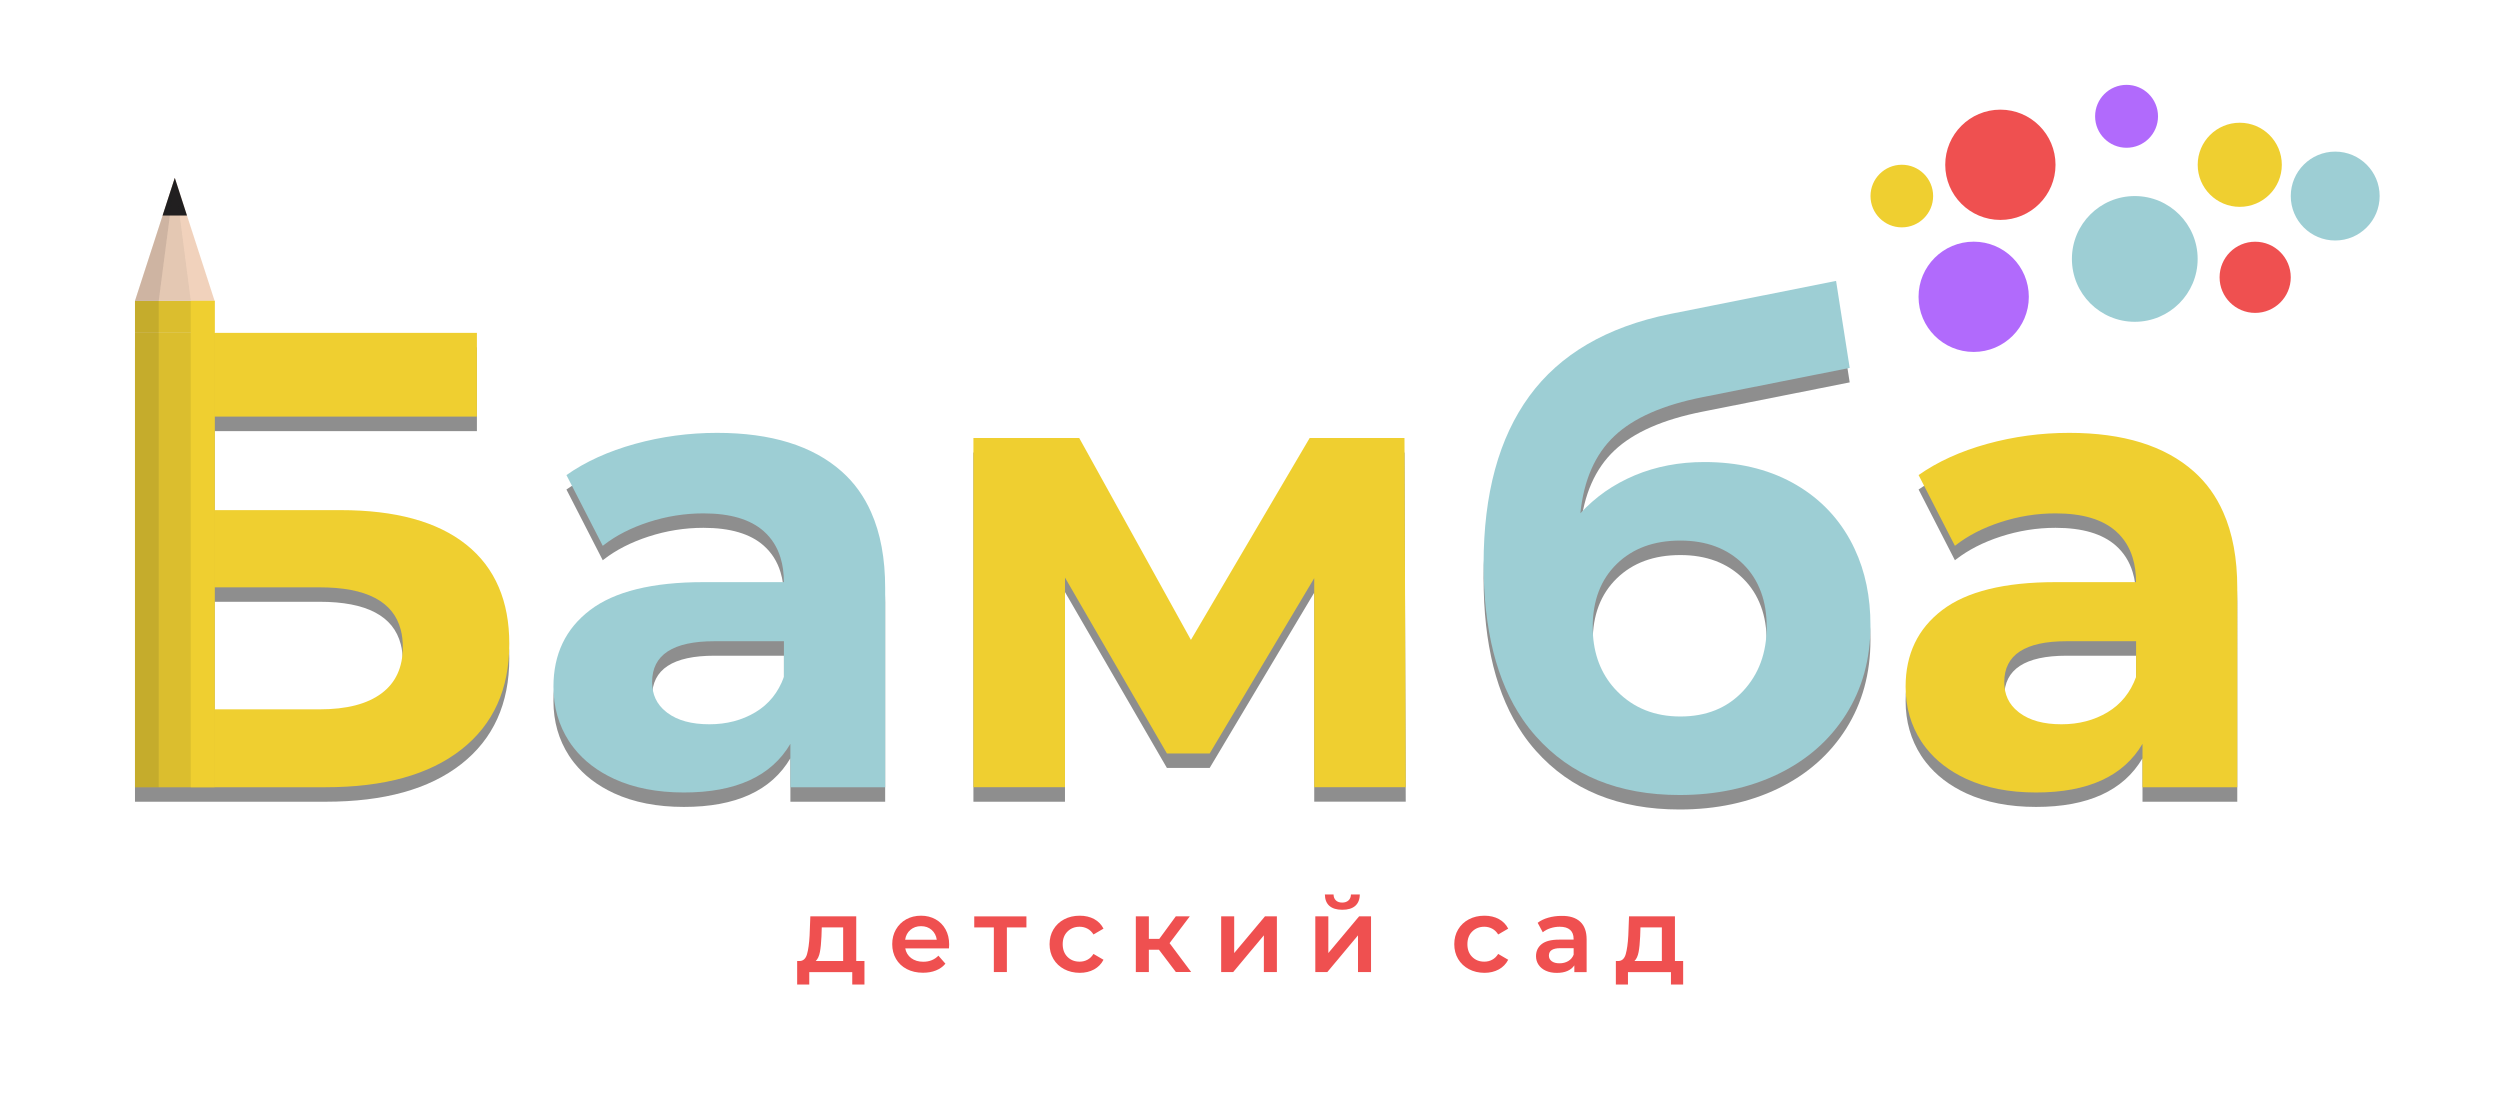 <?xml version="1.0" encoding="UTF-8"?> <!-- Generator: Adobe Illustrator 26.0.2, SVG Export Plug-In . SVG Version: 6.00 Build 0) --> <svg xmlns="http://www.w3.org/2000/svg" xmlns:xlink="http://www.w3.org/1999/xlink" id="Слой_1" x="0px" y="0px" viewBox="0 0 514.14 225.13" style="enable-background:new 0 0 514.14 225.13;" xml:space="preserve"> <style type="text/css"> .st0{fill:#EF5050;} .st1{fill:#8E8E8E;} .st2{fill:#EFCF30;} .st3{fill:#B16AFC;} .st4{fill:#9DCED4;} .st5{fill:#5B2834;} .st6{fill:#E5BDC6;} .st7{fill:#FADAC3;} .st8{fill:#211F20;} .st9{opacity:0.1;fill:#211F20;} .st10{opacity:0.2;fill:#211F20;} .st11{opacity:0.04;fill:#211F20;} </style> <g> <g> <path class="st0" d="M177.78,197.64v4.83h-2.51v-2.55h-8.84v2.55h-2.49v-4.83h0.54c0.73-0.03,1.23-0.5,1.49-1.41 s0.44-2.19,0.53-3.85l0.15-3.93h9.44v9.18H177.78z M168.62,195.79c-0.16,0.83-0.44,1.45-0.86,1.85h5.64v-6.91h-4.4l-0.06,1.85 C168.88,193.89,168.78,194.96,168.62,195.79z"></path> <path class="st0" d="M195.16,195.04h-8.99c0.16,0.84,0.57,1.51,1.23,2.01c0.67,0.49,1.49,0.74,2.48,0.74 c1.26,0,2.3-0.42,3.11-1.25l1.44,1.65c-0.52,0.62-1.17,1.08-1.95,1.39c-0.79,0.32-1.67,0.47-2.66,0.47 c-1.26,0-2.37-0.25-3.33-0.75c-0.96-0.5-1.7-1.2-2.22-2.09c-0.52-0.89-0.78-1.91-0.78-3.04c0-1.12,0.25-2.12,0.76-3.01 c0.51-0.89,1.21-1.59,2.11-2.09c0.9-0.5,1.92-0.75,3.05-0.75c1.12,0,2.11,0.25,2.99,0.74c0.88,0.49,1.57,1.19,2.06,2.08 c0.49,0.89,0.74,1.93,0.74,3.1C195.2,194.43,195.19,194.7,195.16,195.04z M187.23,191.23c-0.59,0.51-0.96,1.18-1.08,2.03h6.5 c-0.11-0.83-0.47-1.5-1.05-2.02c-0.59-0.52-1.32-0.77-2.19-0.77C188.55,190.47,187.83,190.73,187.23,191.23z"></path> <path class="st0" d="M211.08,190.73h-4.01v9.18h-2.68v-9.18h-4.03v-2.27h10.73V190.73z"></path> <path class="st0" d="M218.85,199.31c-0.94-0.5-1.68-1.2-2.21-2.09c-0.53-0.89-0.79-1.91-0.79-3.04s0.26-2.14,0.79-3.03 c0.53-0.89,1.26-1.58,2.2-2.08c0.94-0.5,2.01-0.75,3.21-0.75c1.13,0,2.12,0.23,2.97,0.69c0.85,0.46,1.49,1.12,1.92,1.97l-2.06,1.2 c-0.33-0.53-0.74-0.93-1.23-1.19s-1.03-0.4-1.62-0.4c-1,0-1.83,0.33-2.49,0.98c-0.66,0.65-0.99,1.52-0.99,2.61 s0.33,1.96,0.98,2.61c0.65,0.65,1.48,0.98,2.5,0.98c0.59,0,1.13-0.13,1.62-0.4c0.49-0.26,0.9-0.66,1.23-1.19l2.06,1.2 c-0.44,0.86-1.09,1.52-1.94,1.99c-0.85,0.46-1.83,0.7-2.95,0.7C220.86,200.06,219.79,199.81,218.85,199.31z"></path> <path class="st0" d="M238.35,195.32h-2.08v4.59h-2.68v-11.46h2.68v4.63h2.15l3.39-4.63h2.88l-4.16,5.51l4.44,5.94h-3.15 L238.35,195.32z"></path> <path class="st0" d="M251.14,188.45h2.68v7.55l6.33-7.55h2.45v11.46h-2.68v-7.55l-6.31,7.55h-2.47V188.45z"></path> <path class="st0" d="M270.5,188.45h2.68v7.55l6.33-7.55h2.45v11.46h-2.68v-7.55l-6.31,7.55h-2.47V188.45z M273.4,186.3 c-0.61-0.54-0.92-1.32-0.93-2.35h1.78c0.01,0.51,0.17,0.92,0.48,1.22c0.31,0.3,0.74,0.45,1.3,0.45c0.54,0,0.98-0.15,1.3-0.45 c0.32-0.3,0.49-0.71,0.5-1.22h1.82c-0.01,1.03-0.33,1.81-0.94,2.35c-0.62,0.54-1.5,0.8-2.66,0.8 C274.89,187.1,274.01,186.83,273.4,186.3z"></path> <path class="st0" d="M302.08,199.31c-0.94-0.5-1.68-1.2-2.21-2.09c-0.53-0.89-0.79-1.91-0.79-3.04s0.26-2.14,0.79-3.03 s1.26-1.58,2.2-2.08c0.94-0.5,2.01-0.75,3.21-0.75c1.13,0,2.12,0.23,2.97,0.69c0.85,0.46,1.49,1.12,1.92,1.97l-2.06,1.2 c-0.33-0.53-0.74-0.93-1.23-1.19c-0.49-0.26-1.03-0.4-1.62-0.4c-1,0-1.83,0.33-2.49,0.98c-0.66,0.65-0.99,1.52-0.99,2.61 s0.33,1.96,0.98,2.61c0.65,0.65,1.48,0.98,2.5,0.98c0.59,0,1.13-0.13,1.62-0.4c0.49-0.26,0.9-0.66,1.23-1.19l2.06,1.2 c-0.44,0.86-1.09,1.52-1.94,1.99c-0.85,0.46-1.83,0.7-2.95,0.7C304.09,200.06,303.02,199.81,302.08,199.31z"></path> <path class="st0" d="M324.96,189.54c0.89,0.81,1.34,2.03,1.34,3.66v6.72h-2.53v-1.39c-0.33,0.5-0.8,0.88-1.41,1.15 s-1.34,0.4-2.2,0.4s-1.61-0.15-2.25-0.44s-1.14-0.7-1.49-1.22s-0.53-1.11-0.53-1.77c0-1.03,0.38-1.86,1.15-2.48 c0.77-0.62,1.97-0.93,3.62-0.93h2.96v-0.17c0-0.8-0.24-1.42-0.72-1.84c-0.48-0.43-1.19-0.64-2.14-0.64c-0.64,0-1.28,0.1-1.9,0.3 s-1.15,0.48-1.58,0.84l-1.05-1.95c0.6-0.46,1.32-0.81,2.17-1.05c0.84-0.24,1.74-0.37,2.68-0.37 C322.78,188.32,324.07,188.73,324.96,189.54z M322.52,197.65c0.52-0.31,0.89-0.75,1.11-1.32V195h-2.77 c-1.54,0-2.32,0.51-2.32,1.52c0,0.49,0.19,0.87,0.58,1.16c0.39,0.29,0.92,0.43,1.61,0.43 C321.4,198.11,321.99,197.96,322.52,197.65z"></path> <path class="st0" d="M346.15,197.64v4.83h-2.51v-2.55h-8.84v2.55h-2.49v-4.83h0.54c0.73-0.03,1.23-0.5,1.49-1.41 s0.44-2.19,0.53-3.85l0.15-3.93h9.44v9.18H346.15z M336.99,195.79c-0.16,0.83-0.44,1.45-0.86,1.85h5.64v-6.91h-4.4l-0.06,1.85 C337.25,193.89,337.15,194.96,336.99,195.79z"></path> </g> <g> <g> <path class="st1" d="M102.58,123.75c-1.47-3.47-3.71-6.4-6.71-8.79c-5.92-4.72-14.54-7.08-25.83-7.08h-25.9V88.66h53.94V71.43 H27.76v93.45h39.21c12.02,0,21.31-2.58,27.89-7.74c6.59-5.16,9.88-12.42,9.88-21.76C104.74,131,104.02,127.11,102.58,123.75z M44.13,123.76h21.62c9.61,0,15.17,2.91,16.67,8.74c0.28,1.08,0.42,2.26,0.42,3.54c0,4.18-1.46,7.36-4.4,9.54 c-2.93,2.18-7.16,3.27-12.69,3.27H44.13V123.76z"></path> <path class="st1" d="M381.42,115.88c-0.29-0.63-0.6-1.25-0.94-1.86c-2.8-5.07-6.79-9.01-11.95-11.82 c-5.16-2.8-11.18-4.2-18.03-4.2c-5.16,0-9.92,0.91-14.29,2.73c-2.2,0.93-4.25,2.05-6.13,3.36c-1.84,1.3-3.53,2.78-5.07,4.45 c0.71-6.85,3.04-12.15,7-15.89c3.96-3.74,10.03-6.4,18.23-8.01l30.16-6l-2-12.75l-0.8-5.14l-34.18,6.81 c-13,2.66-22.63,8.29-28.9,16.88c-6.27,8.59-9.41,20.1-9.41,34.52c0,13.48,2.68,24.13,8.04,31.97c0.84,1.23,1.74,2.38,2.71,3.47 c7.15,8.05,17.02,12.08,29.56,12.08c7.56,0,14.33-1.45,20.29-4.33c5.96-2.89,10.61-6.99,13.96-12.29c3.33-5.29,5-11.37,5-18.23 C384.68,125.76,383.6,120.51,381.42,115.88z M327.55,131.91c0-5.42,1.65-9.74,4.94-12.95s7.65-4.81,13.08-4.81 c5.34,0,9.63,1.61,12.89,4.81c1.66,1.63,2.89,3.56,3.7,5.78c0.79,2.11,1.17,4.51,1.17,7.16c0,5.34-1.62,9.74-4.87,13.22 c-3.25,3.47-7.54,5.21-12.89,5.21c-5.25,0-9.56-1.72-12.95-5.14c-0.38-0.38-0.73-0.77-1.07-1.18 C328.89,140.76,327.55,136.74,327.55,131.91z"></path> <g> <path class="st1" d="M457.22,108.31c-1.45-3.29-3.47-6.09-6.05-8.38c-5.96-5.29-14.51-7.94-25.63-7.94 c-5.78,0-11.41,0.76-16.89,2.27c-5.47,1.52-10.16,3.65-14.08,6.41l7.47,14.55c0.07-0.06,0.14-0.11,0.22-0.17 c2.53-1.96,5.59-3.53,9.19-4.7c3.69-1.2,7.45-1.8,11.28-1.8c5.52,0,9.65,1.22,12.42,3.67c1.63,1.45,2.78,3.26,3.44,5.43 c0.47,1.51,0.7,3.19,0.7,5.04h-16.56c-10.5,0-18.27,1.92-23.29,5.74c-5.03,3.83-7.54,9.08-7.54,15.76 c0,4.18,1.07,7.92,3.2,11.22c0.31,0.48,0.65,0.95,1.01,1.4c2.06,2.63,4.81,4.74,8.26,6.34c4.05,1.86,8.83,2.8,14.36,2.8 c10.67,0,17.98-3.34,21.89-10.01v8.94h19.49V123.9C460.11,117.84,459.15,112.65,457.22,108.31z M412.19,143.25 c0-5.6,4.27-8.4,12.82-8.4h14.29v7.34c-1.16,3.2-3.12,5.62-5.87,7.27c-2.76,1.65-5.92,2.47-9.48,2.47 c-3.65,0-6.51-0.78-8.6-2.34c-0.1-0.07-0.2-0.15-0.29-0.23C413.13,147.84,412.19,145.79,412.19,143.25z"></path> </g> <path class="st1" d="M179.15,108.31c-1.45-3.29-3.47-6.09-6.05-8.38c-5.96-5.29-14.51-7.94-25.63-7.94 c-5.79,0-11.42,0.76-16.89,2.27c-5.47,1.52-10.17,3.65-14.09,6.41l7.47,14.55c0.07-0.06,0.14-0.11,0.22-0.17 c2.53-1.96,5.6-3.53,9.19-4.7c3.69-1.2,7.45-1.8,11.29-1.8c5.51,0,9.65,1.22,12.41,3.67c1.63,1.45,2.78,3.26,3.44,5.43 c0.47,1.51,0.7,3.19,0.7,5.04h-16.55c-10.5,0-18.27,1.92-23.3,5.74c-5.03,3.83-7.54,9.08-7.54,15.76c0,4.18,1.07,7.92,3.2,11.22 c0.32,0.49,0.66,0.97,1.03,1.43c2.06,2.62,4.81,4.72,8.25,6.31c4.04,1.86,8.83,2.8,14.35,2.8c10.69,0,17.98-3.34,21.9-10.01v8.94 h19.49V123.9C182.04,117.84,181.08,112.65,179.15,108.31z M134.11,143.25c0-5.6,4.27-8.4,12.82-8.4h14.29v7.34 c-1.16,3.2-3.11,5.62-5.87,7.27c-2.76,1.65-5.92,2.47-9.47,2.47c-3.65,0-6.52-0.78-8.61-2.34c-0.1-0.07-0.2-0.15-0.29-0.23 C135.06,147.84,134.11,145.79,134.11,143.25z"></path> <g> <path class="st1" d="M288.86,97.81l-0.02-4.75h-19.5l-24.36,41.42l-0.06,0.1l-20.34-36.77l-2.63-4.75h-21.76v71.82h18.83v-43.12 l2.75,4.75l18.21,31.42h8.8l21.5-36.05v42.99h18.82L288.86,97.81z"></path> </g> </g> <g> <circle class="st2" cx="460.62" cy="33.89" r="8.65"></circle> <circle class="st2" cx="391.12" cy="40.32" r="6.44"></circle> <circle class="st3" cx="405.9" cy="61.04" r="11.34"></circle> <circle class="st3" cx="437.34" cy="23.92" r="6.47"></circle> <circle class="st0" cx="411.39" cy="33.89" r="11.34"></circle> <circle class="st0" cx="463.79" cy="57.03" r="7.32"></circle> <circle class="st4" cx="439.03" cy="53.25" r="12.93"></circle> <circle class="st4" cx="480.25" cy="40.32" r="9.14"></circle> </g> <path class="st2" d="M102.58,120.78c-1.47-3.47-3.71-6.4-6.71-8.79c-5.92-4.72-14.54-7.08-25.83-7.08h-25.9V85.68h53.94V68.45 H27.76v93.45h39.21c12.02,0,21.31-2.58,27.89-7.74c6.59-5.16,9.88-12.42,9.88-21.76C104.74,128.02,104.02,124.14,102.58,120.78z M44.13,120.79h21.62c9.61,0,15.17,2.91,16.67,8.74c0.28,1.08,0.42,2.26,0.42,3.54c0,4.18-1.46,7.36-4.4,9.54 c-2.93,2.18-7.16,3.27-12.69,3.27H44.13V120.79z"></path> <path class="st4" d="M381.42,112.9c-0.29-0.63-0.6-1.25-0.94-1.86c-2.8-5.07-6.79-9.01-11.95-11.82c-5.16-2.8-11.18-4.2-18.03-4.2 c-5.16,0-9.92,0.91-14.29,2.73c-2.2,0.93-4.25,2.05-6.13,3.36c-1.84,1.3-3.53,2.78-5.07,4.45c0.71-6.85,3.04-12.15,7-15.89 c3.96-3.74,10.03-6.4,18.23-8.01l30.16-6l-2-12.75l-0.8-5.14l-34.18,6.81c-13,2.66-22.63,8.29-28.9,16.88 c-6.27,8.59-9.41,20.1-9.41,34.52c0,13.48,2.68,24.13,8.04,31.97c0.84,1.23,1.74,2.38,2.71,3.47 c7.15,8.05,17.02,12.08,29.56,12.08c7.56,0,14.33-1.45,20.29-4.33c5.96-2.89,10.61-6.99,13.96-12.29c3.33-5.29,5-11.37,5-18.23 C384.68,122.79,383.6,117.53,381.42,112.9z M327.55,128.93c0-5.42,1.65-9.74,4.94-12.95s7.65-4.81,13.08-4.81 c5.34,0,9.63,1.61,12.89,4.81c1.66,1.63,2.89,3.56,3.7,5.78c0.79,2.11,1.17,4.51,1.17,7.16c0,5.34-1.62,9.74-4.87,13.22 c-3.25,3.47-7.54,5.21-12.89,5.21c-5.25,0-9.56-1.72-12.95-5.14c-0.38-0.38-0.73-0.77-1.07-1.18 C328.89,137.78,327.55,133.76,327.55,128.93z"></path> <g> <path class="st2" d="M457.22,105.34c-1.45-3.29-3.47-6.09-6.05-8.38c-5.96-5.29-14.51-7.94-25.63-7.94 c-5.78,0-11.41,0.76-16.89,2.27c-5.47,1.52-10.16,3.65-14.08,6.41l7.47,14.55c0.07-0.06,0.14-0.11,0.22-0.17 c2.53-1.96,5.59-3.53,9.19-4.7c3.69-1.2,7.45-1.8,11.28-1.8c5.52,0,9.65,1.22,12.42,3.67c1.63,1.45,2.78,3.26,3.44,5.43 c0.47,1.51,0.7,3.19,0.7,5.04h-16.56c-10.5,0-18.27,1.92-23.29,5.74c-5.03,3.83-7.54,9.08-7.54,15.76c0,4.18,1.07,7.92,3.2,11.22 c0.31,0.48,0.65,0.95,1.01,1.4c2.06,2.63,4.81,4.74,8.26,6.34c4.05,1.86,8.83,2.8,14.36,2.8c10.67,0,17.98-3.34,21.89-10.01v8.94 h19.49v-40.98C460.11,114.86,459.15,109.67,457.22,105.34z M412.19,140.27c0-5.6,4.27-8.4,12.82-8.4h14.29v7.34 c-1.16,3.2-3.12,5.62-5.87,7.27c-2.76,1.65-5.92,2.47-9.48,2.47c-3.65,0-6.51-0.78-8.6-2.34c-0.1-0.07-0.2-0.15-0.29-0.23 C413.13,144.87,412.19,142.82,412.19,140.27z"></path> </g> <path class="st4" d="M179.15,105.34c-1.45-3.29-3.47-6.09-6.05-8.38c-5.96-5.29-14.51-7.94-25.63-7.94 c-5.79,0-11.42,0.76-16.89,2.27c-5.47,1.52-10.17,3.65-14.09,6.41l7.47,14.55c0.07-0.06,0.14-0.11,0.22-0.17 c2.53-1.96,5.6-3.53,9.19-4.7c3.69-1.2,7.45-1.8,11.29-1.8c5.51,0,9.65,1.22,12.41,3.67c1.63,1.45,2.78,3.26,3.44,5.43 c0.47,1.51,0.7,3.19,0.7,5.04h-16.55c-10.5,0-18.27,1.92-23.3,5.74c-5.03,3.83-7.54,9.08-7.54,15.76c0,4.18,1.07,7.92,3.2,11.22 c0.32,0.49,0.66,0.97,1.03,1.43c2.06,2.62,4.81,4.72,8.25,6.31c4.04,1.86,8.83,2.8,14.35,2.8c10.69,0,17.98-3.34,21.9-10.01v8.94 h19.49v-40.98C182.04,114.86,181.08,109.67,179.15,105.34z M134.11,140.27c0-5.6,4.27-8.4,12.82-8.4h14.29v7.34 c-1.16,3.2-3.11,5.62-5.87,7.27c-2.76,1.65-5.92,2.47-9.47,2.47c-3.65,0-6.52-0.78-8.61-2.34c-0.1-0.07-0.2-0.15-0.29-0.23 C135.06,144.87,134.11,142.82,134.11,140.27z"></path> <g> <path class="st2" d="M288.86,94.83l-0.02-4.75h-19.5l-24.36,41.42l-0.06,0.1l-20.34-36.77l-2.63-4.75h-21.76v71.82h18.83v-43.12 l2.75,4.75l18.21,31.42h8.8l21.5-36.05v42.99h18.82L288.86,94.83z"></path> </g> <path class="st5" d="M25.4,68.45"></path> <path class="st5" d="M25.4,68.45"></path> <path class="st6" d="M25.4,68.45"></path> <rect x="27.76" y="61.86" class="st2" width="16.38" height="6.59"></rect> <polygon class="st7" points="35.95,61.86 44.13,61.86 35.95,36.58 27.76,61.86 "></polygon> <polygon class="st8" points="33.44,44.32 38.45,44.32 35.95,36.58 "></polygon> <polygon class="st9" points="35.95,36.58 32.65,61.86 39.24,61.86 "></polygon> <rect x="32.65" y="61.86" class="st9" width="6.59" height="100.04"></rect> <polygon class="st10" points="35.95,36.58 27.76,61.86 27.76,161.9 32.65,161.9 32.65,61.86 "></polygon> <polygon class="st11" points="35.95,36.58 44.13,61.86 44.13,161.9 39.24,161.9 39.24,61.86 "></polygon> <rect x="39.24" y="61.86" class="st2" width="4.89" height="100.04"></rect> <path class="st1" d="M98.07,68.45"></path> </g> </g> </svg> 